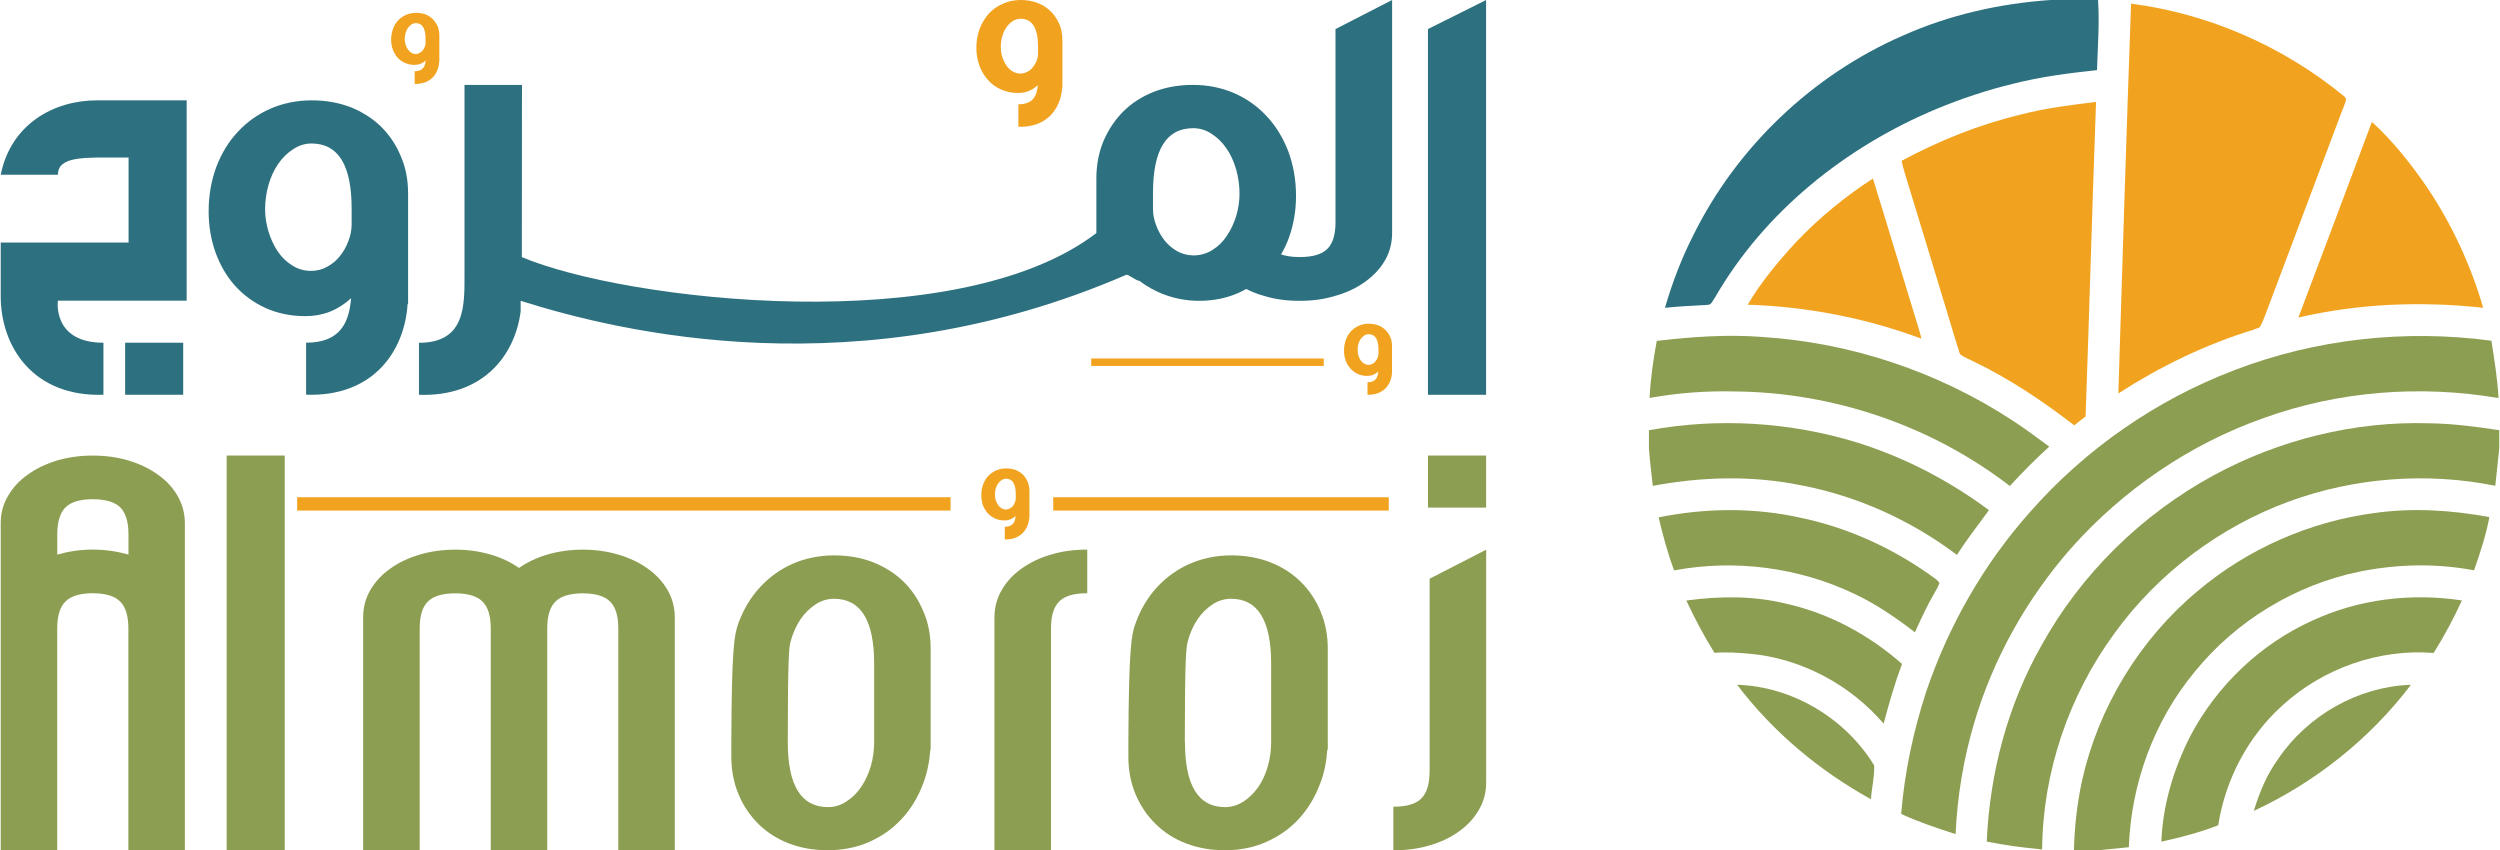 <?xml version="1.0" encoding="UTF-8"?>
<svg id="Layer_1" data-name="Layer 1" xmlns="http://www.w3.org/2000/svg" xmlns:xlink="http://www.w3.org/1999/xlink" viewBox="0 0 735 250">
  <defs>
    <style>
      .cls-1 {
        fill: none;
      }

      .cls-2 {
        fill: #2d7180;
      }

      .cls-3 {
        fill: #8c9e51;
      }

      .cls-4 {
        clip-path: url(#clippath-1);
      }

      .cls-5 {
        clip-path: url(#clippath-3);
      }

      .cls-6 {
        clip-path: url(#clippath-4);
      }

      .cls-7 {
        clip-path: url(#clippath-2);
      }

      .cls-8 {
        clip-path: url(#clippath-6);
      }

      .cls-9 {
        clip-path: url(#clippath-5);
      }

      .cls-10 {
        fill: #f1a31f;
      }

      .cls-11 {
        clip-path: url(#clippath);
      }
    </style>
    <clipPath id="clippath">
      <rect class="cls-1" x=".21" y="0" width="734.57" height="250"/>
    </clipPath>
    <clipPath id="clippath-1">
      <rect class="cls-1" x=".21" y="0" width="734.57" height="250"/>
    </clipPath>
    <clipPath id="clippath-2">
      <rect class="cls-1" x=".21" y="0" width="734.57" height="250"/>
    </clipPath>
    <clipPath id="clippath-3">
      <rect class="cls-1" x=".21" y="0" width="734.57" height="250"/>
    </clipPath>
    <clipPath id="clippath-4">
      <rect class="cls-1" x=".21" y="0" width="734.57" height="250"/>
    </clipPath>
    <clipPath id="clippath-5">
      <rect class="cls-1" x=".21" y="0" width="734.57" height="250"/>
    </clipPath>
    <clipPath id="clippath-6">
      <rect class="cls-1" x=".21" y="0" width="734.57" height="250"/>
    </clipPath>
  </defs>
  <g class="cls-11">
    <path class="cls-2" d="M.21,51.38h16.82c0-5.6,8.07-5.06,18.47-5.06h2.3v24.98H.21v15.79c0,14.89,9.57,29.65,30.2,28.97v-15.3c-15.12,0-13.39-12.37-13.39-12.37h37.86V29.5h-26.37C15.8,29.5,3.19,36.5.21,51.38"/>
  </g>
  <rect class="cls-2" x="36.79" y="100.76" width="17.07" height="15.3"/>
  <g class="cls-4">
    <path class="cls-2" d="M363.44,63.52c-.69,2.15-1.57,4.12-2.75,5.78-1.12,1.77-2.54,3.14-4.21,4.17-1.67,1.07-3.57,1.62-5.58,1.62-1.72,0-3.34-.44-4.81-1.23-1.46-.83-2.69-1.92-3.72-3.18-1.03-1.33-1.86-2.8-2.45-4.42-.64-1.62-.94-3.23-.94-4.85v-4.66c0-12.74,3.92-19.06,11.81-19.06,1.91,0,3.77.54,5.44,1.67,1.67,1.07,3.14,2.49,4.37,4.31,1.23,1.76,2.15,3.82,2.84,6.18.63,2.3.98,4.7.98,7.15,0,2.2-.35,4.37-.98,6.52M392.64,8.54v56.74c0,3.68-.78,6.27-2.4,7.89-1.62,1.62-4.32,2.4-8.03,2.4h-.3c-2.1,0-3.87-.29-5.29-.78.94-1.57,1.77-3.29,2.4-5.14,1.33-3.73,2.01-7.8,2.01-12.1,0-4.66-.78-8.97-2.25-12.99-1.52-3.97-3.63-7.45-6.32-10.34-2.65-2.89-5.88-5.19-9.56-6.81-3.72-1.62-7.79-2.45-12.2-2.45-4.17,0-7.94.68-11.42,2.01-3.48,1.37-6.42,3.23-8.92,5.69-2.49,2.45-4.41,5.34-5.88,8.67-1.42,3.38-2.15,7.06-2.15,11.18v16.02c-41.07,31.41-138.58,19.9-168.91,7.06,0-5.29.04-43.9.04-50.62h-16.9v55.18c0,9.31.54,20.63-13.38,20.63v15.29c18.53.64,28.13-11.22,29.89-24.45v-3.18c29.16,9.21,99.58,26.36,178.03-7.64.54-.25,3.29,1.96,3.78,1.71,4.51,3.38,10.38,5.93,17.69,5.93,4.32,0,8.24-.83,11.71-2.4.74-.35,1.42-.69,2.11-1.08,1.51.78,3.18,1.47,5,1.96,3.23,1.03,6.77,1.52,10.54,1.52h.3c3.77,0,7.3-.49,10.54-1.52,3.28-.93,6.12-2.3,8.57-4.07,2.45-1.76,4.41-3.82,5.83-6.27,1.42-2.44,2.11-5.14,2.11-8.09V0l-16.61,8.53Z"/>
  </g>
  <polygon class="cls-2" points="436.91 0 419.82 8.54 419.82 116.07 436.91 116.07 436.91 0"/>
  <g class="cls-7">
    <path class="cls-2" d="M103.38,65.97c0,1.62-.3,3.23-.94,4.85-.59,1.67-1.42,3.09-2.45,4.41-1.03,1.32-2.26,2.35-3.77,3.18-1.47.83-3.04,1.23-4.76,1.23-2.05,0-3.92-.54-5.58-1.62-1.71-1.07-3.09-2.4-4.26-4.16-1.12-1.67-2.01-3.63-2.69-5.79-.64-2.15-.99-4.36-.99-6.51,0-2.45.35-4.85.99-7.16.68-2.35,1.61-4.41,2.83-6.17,1.23-1.81,2.7-3.23,4.37-4.32,1.67-1.12,3.48-1.72,5.44-1.72,7.89,0,11.81,6.37,11.81,19.12v4.66ZM117.83,45.92c-1.37-3.38-3.38-6.27-5.83-8.72-2.5-2.4-5.49-4.31-8.92-5.69-3.48-1.32-7.25-2.01-11.46-2.01s-8.43.83-12.1,2.45c-3.73,1.62-6.91,3.92-9.61,6.81-2.7,2.89-4.8,6.32-6.32,10.34-1.46,3.97-2.25,8.33-2.25,12.99,0,4.32.68,8.38,2.01,12.1,1.37,3.77,3.28,7.06,5.73,9.8,2.5,2.79,5.49,4.94,8.97,6.56,3.52,1.57,7.45,2.4,11.76,2.4,5.14,0,9.6-1.76,13.42-5.29-.59,6.96-2.99,13.09-13.23,13.09v15.29c19.55.69,28.95-12.6,29.84-26.71l.14-.05v-32.29c0-4.07-.68-7.74-2.15-11.07"/>
  </g>
  <rect class="cls-10" x="87.36" y="146.19" width="192.11" height="3.92"/>
  <rect class="cls-10" x="309.65" y="146.19" width="98.65" height="3.92"/>
  <g class="cls-5">
    <path class="cls-10" d="M298.65,146.48c0,.39-.09.78-.25,1.17-.14.39-.34.74-.59,1.08-.24.34-.54.54-.88.73-.39.2-.74.34-1.17.34-.49,0-.94-.14-1.33-.39-.44-.29-.78-.59-1.03-1.02-.29-.4-.49-.89-.68-1.38-.15-.54-.2-1.07-.2-1.62,0-.59.05-1.12.2-1.71.2-.54.39-1.08.68-1.47.34-.44.64-.78,1.08-1.03.39-.29.83-.44,1.32-.44,1.86,0,2.84,1.52,2.84,4.61v1.12ZM302.13,141.63c-.34-.78-.78-1.47-1.42-2.11-.59-.59-1.32-1.02-2.15-1.37-.83-.29-1.77-.44-2.75-.44-1.03,0-2.06.2-2.94.59-.89.4-1.67.94-2.31,1.62-.68.69-1.17,1.57-1.51,2.5-.39.98-.54,2.01-.54,3.14,0,1.07.15,2.01.44,2.94.35.89.83,1.67,1.42,2.35.59.69,1.33,1.18,2.15,1.57.89.39,1.77.59,2.84.59,1.23,0,2.31-.44,3.23-1.28-.14,1.67-.73,3.14-3.18,3.14v3.72c4.71.14,6.96-3.04,7.21-6.47h.04v-7.79c0-.99-.2-1.86-.54-2.7"/>
    <path class="cls-10" d="M125.12,12.55c0,.39-.04.78-.2,1.17-.2.39-.39.74-.59,1.08-.29.29-.59.54-.93.73-.34.25-.73.34-1.17.34-.49,0-.94-.14-1.33-.39-.39-.24-.73-.59-1.03-1.02-.29-.4-.49-.89-.63-1.38-.15-.54-.25-1.07-.25-1.62,0-.59.09-1.17.25-1.71.14-.54.39-1.03.68-1.52.3-.39.64-.73,1.03-1.03.39-.24.83-.39,1.33-.39,1.91,0,2.83,1.57,2.83,4.61v1.12ZM128.66,7.7c-.39-.78-.83-1.47-1.47-2.11-.59-.59-1.27-1.02-2.1-1.37-.83-.29-1.77-.44-2.79-.44s-2.02.2-2.94.59c-.89.4-1.67.94-2.31,1.62-.63.69-1.17,1.52-1.51,2.5s-.54,2.01-.54,3.14c0,1.03.14,2.01.49,2.94.35.89.78,1.67,1.37,2.35.64.69,1.33,1.18,2.21,1.57.83.39,1.76.59,2.79.59,1.27,0,2.35-.44,3.28-1.28-.14,1.67-.73,3.14-3.23,3.14v3.72c4.76.14,7.01-3.04,7.21-6.47h.05v-7.79c0-.99-.2-1.86-.49-2.7"/>
    <path class="cls-10" d="M305.17,15.74c0,.64-.09,1.37-.39,2.06-.25.73-.64,1.32-1.08,1.91-.43.6-.98,1.03-1.62,1.38-.64.34-1.27.54-2.05.54-.89,0-1.67-.25-2.41-.69-.73-.43-1.32-1.07-1.81-1.81-.49-.73-.88-1.57-1.17-2.49-.29-.94-.39-1.86-.39-2.79,0-1.08.1-2.11.39-3.09.3-1.03.69-1.92,1.23-2.7.54-.78,1.17-1.37,1.86-1.86.73-.43,1.51-.68,2.35-.68,3.39,0,5.1,2.74,5.1,8.18v2.06ZM311.44,7.06c-.64-1.42-1.47-2.7-2.54-3.73-1.08-1.07-2.36-1.91-3.82-2.44-1.52-.6-3.14-.89-4.95-.89-1.91,0-3.63.34-5.24,1.08-1.62.68-2.99,1.66-4.16,2.89-1.13,1.28-2.01,2.75-2.7,4.46-.64,1.72-.98,3.63-.98,5.63,0,1.81.29,3.58.88,5.2.59,1.62,1.42,3.04,2.5,4.21,1.03,1.23,2.35,2.15,3.87,2.84,1.47.68,3.18,1.03,5.05,1.03,2.2,0,4.12-.78,5.78-2.31-.29,2.99-1.27,5.63-5.73,5.63v6.61c8.48.3,12.49-5.44,12.89-11.52h.05v-13.92c0-1.76-.3-3.38-.89-4.8"/>
    <path class="cls-10" d="M405.28,103.94c0,.39-.09.78-.25,1.17-.14.39-.34.79-.59,1.08-.24.3-.54.59-.93.78-.34.2-.69.3-1.13.3-.49,0-.93-.15-1.32-.39-.44-.25-.78-.59-1.08-1.03-.24-.39-.49-.89-.63-1.37-.15-.54-.2-1.03-.2-1.57,0-.59.04-1.17.2-1.76.14-.54.39-1.03.68-1.47.3-.43.69-.78,1.08-1.03.39-.29.83-.39,1.32-.39,1.86,0,2.84,1.52,2.84,4.56v1.12ZM408.76,99.14c-.34-.83-.83-1.52-1.42-2.11-.59-.59-1.32-1.07-2.15-1.37-.83-.34-1.77-.49-2.75-.49-1.03,0-2.06.2-2.94.59-.89.39-1.67.93-2.31,1.62-.68.73-1.17,1.57-1.51,2.49-.35.99-.54,2.01-.54,3.14s.15,2.06.49,2.94c.3.94.78,1.72,1.37,2.36.59.68,1.33,1.23,2.16,1.62.83.39,1.76.59,2.83.59,1.23,0,2.31-.44,3.23-1.28-.14,1.67-.73,3.14-3.18,3.14v3.67c4.71.15,7.01-3.04,7.21-6.42v-7.79c0-1.03-.15-1.92-.49-2.7"/>
  </g>
  <rect class="cls-10" x="320.82" y="105.39" width="68.36" height="2.2"/>
  <g class="cls-6">
    <path class="cls-3" d="M257,218.66c-.05,2.2-.35,4.37-.94,6.47-.69,2.31-1.62,4.37-2.84,6.18-1.23,1.81-2.65,3.23-4.36,4.31-1.67,1.13-3.48,1.67-5.44,1.67-7.89,0-11.81-6.37-11.81-19.06v-.04c0-12.79.1-19.75.25-23.77.14-4.02.34-5.14.69-6.22.68-2.31,1.61-4.36,2.83-6.17,1.23-1.81,2.7-3.23,4.37-4.32,1.67-1.12,3.52-1.67,5.44-1.67,7.89,0,11.81,6.37,11.81,19.06v23.57ZM271.45,179.7c-1.42-3.38-3.33-6.27-5.83-8.72-2.5-2.4-5.49-4.32-8.97-5.69-3.43-1.32-7.2-2.01-11.41-2.01s-8.43.83-12.15,2.45c-3.68,1.62-6.86,3.92-9.56,6.81-2.7,2.89-4.8,6.37-6.32,10.34-1.37,3.68-2.1,7.6-2.2,35.29v4.31c0,4.07.74,7.8,2.16,11.12,1.37,3.34,3.38,6.22,5.83,8.67,2.49,2.45,5.49,4.37,8.92,5.69,3.47,1.33,7.25,2.01,11.46,2.01s8.43-.78,12.15-2.44c3.68-1.63,6.91-3.87,9.56-6.77,2.74-2.94,4.8-6.37,6.32-10.39,1.17-3.08,1.86-6.47,2.11-9.99h.09v-29.6c0-4.07-.68-7.74-2.15-11.07"/>
    <path class="cls-3" d="M319.42,161.59c-3.74,0-7.24.49-10.52,1.48-3.28.96-6.12,2.34-8.57,4.1-2.45,1.73-4.4,3.84-5.8,6.26-1.44,2.47-2.16,5.13-2.16,8.09v68.46h16.62v-65.3c0-3.65.82-6.28,2.43-7.86,1.62-1.61,4.29-2.4,8.01-2.4h.03v.02s.09-.02.14-.02h.05v-12.83h-.22Z"/>
  </g>
  <rect class="cls-3" x="66.64" y="133.93" width="17.07" height="116.04"/>
  <g class="cls-9">
    <path class="cls-3" d="M190.45,167.18c-2.45-1.76-5.31-3.13-8.58-4.1-3.26-.98-6.77-1.48-10.51-1.48s-7.29.5-10.55,1.48c-3.12.92-5.84,2.23-8.22,3.9-2.38-1.67-5.1-2.98-8.24-3.9-3.25-.98-6.77-1.48-10.53-1.48s-7.27.5-10.52,1.48c-3.28.97-6.12,2.34-8.58,4.1-2.45,1.73-4.39,3.84-5.82,6.26-1.43,2.47-2.14,5.13-2.14,8.09v68.46h16.63v-65.29c0-3.65.81-6.29,2.42-7.86,1.59-1.59,4.23-2.37,7.9-2.4l.11.02v-.02h.04v.02s.06-.02.11-.02c3.66.03,6.28.81,7.86,2.4,1.63,1.57,2.45,4.21,2.45,7.86v65.29h16.61v-65.29c0-3.65.81-6.29,2.44-7.86,1.58-1.59,4.22-2.37,7.88-2.4.03,0,.07.02.1.02v-.02h.04v.02s.07-.02.12-.02c3.65.03,6.29.81,7.88,2.4,1.6,1.57,2.43,4.21,2.43,7.86v65.29h16.61v-68.46c0-2.95-.72-5.62-2.15-8.09-1.41-2.43-3.35-4.54-5.8-6.26"/>
    <path class="cls-3" d="M37.76,163.05c-3.29-.94-6.77-1.47-10.49-1.47s-7.2.54-10.43,1.47v-6.03c0-3.63.83-6.26,2.45-7.89,1.57-1.51,4.16-2.35,7.79-2.35h.2v-.05h.05v.05h.14c3.63,0,6.27.83,7.85,2.35,1.62,1.63,2.45,4.26,2.45,7.89v6.03ZM52.21,145.79c-1.42-2.45-3.38-4.55-5.83-6.27-2.45-1.76-5.29-3.13-8.58-4.12-3.23-.98-6.76-1.46-10.54-1.46s-7.25.49-10.53,1.46c-3.23.99-6.13,2.36-8.53,4.12-2.5,1.72-4.41,3.82-5.83,6.27-1.47,2.45-2.16,5.1-2.16,8.09v96.1h16.61v-65.28c0-3.67.83-6.32,2.45-7.88,1.57-1.57,4.16-2.36,7.79-2.41h.05c.05,0,.1.05.1.05l.04-.05h.05v.05s.1-.05.14-.05c3.63.05,6.27.83,7.85,2.41,1.62,1.57,2.45,4.21,2.45,7.88v65.28h16.61v-96.1c0-2.99-.73-5.63-2.15-8.09"/>
    <path class="cls-3" d="M420.29,226.89c0,3.66-.83,6.3-2.45,7.89-1.58,1.57-4.27,2.39-8,2.39h0v-.02c-.07,0-.09.02-.16.02h-.04v12.81h.21c3.76,0,7.27-.47,10.53-1.46,3.28-.96,6.11-2.32,8.58-4.1,2.44-1.73,4.38-3.83,5.8-6.26,1.46-2.47,2.17-5.15,2.17-8.08v-68.47l-16.62,8.53v56.76Z"/>
  </g>
  <rect class="cls-3" x="419.83" y="133.93" width="17.09" height="15.31"/>
  <g class="cls-8">
    <path class="cls-3" d="M373.72,218.66c-.05,2.2-.35,4.37-.94,6.47-.64,2.31-1.57,4.37-2.79,6.18-1.28,1.81-2.69,3.23-4.36,4.31-1.72,1.13-3.53,1.67-5.49,1.67-7.84,0-11.76-6.37-11.76-19.06v-.04h-.05c.05-25.58.35-27.79.98-29.99.64-2.31,1.57-4.36,2.8-6.17,1.23-1.81,2.69-3.23,4.36-4.32,1.67-1.12,3.53-1.67,5.49-1.67,7.84,0,11.76,6.37,11.76,19.06v23.57ZM388.23,179.7c-1.42-3.38-3.38-6.27-5.88-8.72-2.45-2.4-5.44-4.32-8.92-5.69-3.48-1.32-7.25-2.01-11.41-2.01-4.41,0-8.43.83-12.15,2.45-3.73,1.62-6.91,3.92-9.61,6.81-2.69,2.89-4.8,6.37-6.27,10.34-1.42,3.68-2.1,7.6-2.25,35.29v4.31c0,4.07.73,7.8,2.15,11.12,1.42,3.34,3.38,6.22,5.88,8.67,2.49,2.45,5.44,4.37,8.92,5.69,3.47,1.33,7.25,2.01,11.41,2.01,4.41,0,8.48-.78,12.15-2.44,3.73-1.63,6.91-3.87,9.6-6.77,2.7-2.94,4.76-6.37,6.27-10.39,1.23-3.08,1.86-6.47,2.11-9.99h.14v-29.6c0-4.07-.73-7.74-2.15-11.07"/>
    <path class="cls-2" d="M602.85,0h13.98c.44,6.87-.09,13.75-.31,20.62-8.26.87-16.51,1.94-24.56,3.98-7.71,1.86-15.25,4.37-22.58,7.4-26.74,11.16-50.65,30.24-65.21,55.53-.62.74-.95,2.12-2.13,2.1-4.18.22-8.37.43-12.54.86,2.12-7.29,4.82-14.43,8.27-21.21,12.82-26.02,35.08-47.22,61.66-58.81C573.11,4.36,587.93,1.03,602.85,0"/>
    <path class="cls-10" d="M626.51,1.07c22.84,2.93,44.73,12.56,62.54,27.14.3.31.77.66.66,1.15-.26,1.21-.82,2.33-1.24,3.49-7.15,18.96-14.3,37.93-21.41,56.91-.82,2.02-1.41,4.14-2.49,6.03-.27.84-1.38.71-1.96,1.12-14.09,4.31-27.47,10.78-39.82,18.76,1.19-38.21,2.37-76.41,3.74-114.61"/>
    <path class="cls-10" d="M594.23,33.65c7.21-1.9,14.63-2.77,22.01-3.69-1.13,30.83-1.97,61.67-3.08,92.49-1.12.85-2.24,1.71-3.33,2.6-9.4-7.23-19.3-13.88-30.04-18.99-1.06-.54-2.19-.97-3.17-1.64-.83-.55-.66-1.81-1.13-2.59-5.12-16.99-10.3-33.96-15.48-50.93-.37-1.19-.69-2.4-.95-3.62,11.12-5.95,22.89-10.74,35.18-13.63"/>
    <path class="cls-10" d="M697.34,35.84c6.23,5.68,11.5,12.35,16.25,19.29,7.28,10.84,12.83,22.83,16.47,35.36-18.1-1.98-36.56-1.27-54.34,2.86,7.22-19.17,14.49-38.32,21.62-57.52"/>
    <path class="cls-10" d="M528.14,71.07c6.72-7.05,14.31-13.3,22.5-18.58,4.56,14.68,8.93,29.43,13.46,44.12.31.98.57,1.97.8,2.97-16.33-6.09-33.66-9.44-51.08-9.99,3.97-6.75,9.03-12.78,14.32-18.52"/>
    <path class="cls-3" d="M487.1,100.22c10.2-1.19,20.49-1.95,30.75-1.17,26.3,1.64,52.13,10.28,74.14,24.78,3.59,2.36,7.04,4.92,10.48,7.48-4.04,3.67-7.88,7.55-11.57,11.58-22.95-17.69-51.71-27.51-80.67-27.8-8.45-.21-16.92.4-25.24,1.91.24-5.64,1.08-11.23,2.1-16.78"/>
    <path class="cls-3" d="M656.93,108.81c23.92-9.16,50.16-12.05,75.54-8.64.87,5.59,1.8,11.19,2.09,16.86-23-3.92-47-2.07-68.97,5.85-21.75,7.64-41.38,21.08-56.69,38.29-13.05,14.86-22.95,32.51-28.53,51.5-3.12,10.58-4.94,21.54-5.42,32.56-5.42-1.74-10.83-3.55-16.01-5.93,1-12.21,3.56-24.27,7.35-35.92,6.57-19.41,16.91-37.55,30.55-52.86,16.26-18.49,37.08-32.96,60.1-41.7"/>
    <path class="cls-3" d="M484.78,126.49c20.34-3.74,41.58-2.44,61.34,3.65,13.88,4.37,26.97,11.16,38.63,19.85-3.17,4.37-6.52,8.6-9.4,13.16-13.46-10.15-29.2-17.29-45.76-20.46-14.37-2.96-29.29-2.54-43.66.15-.43-3.63-.86-7.26-1.14-10.9v-5.45Z"/>
    <path class="cls-3" d="M650.82,139.74c19.29-10.47,41.35-15.95,63.32-15.3,6.92.1,13.81.99,20.64,2.04v5.4c-.35,3.65-.8,7.29-1.17,10.94-20.05-4.05-41.24-2.44-60.45,4.54-20.47,7.48-38.67,21.12-51.46,38.77-13.44,18.31-21.13,40.86-21.31,63.6-5.46-.49-10.91-1.22-16.29-2.31.89-20.1,6.14-40.1,16.09-57.65,11.64-21.07,29.51-38.55,50.63-50.03"/>
    <path class="cls-3" d="M487.64,152.11c13.81-2.8,28.22-2.95,41.99.17,14.32,3.01,27.87,9.38,39.62,18.07.36.29.71.63.93,1.05-.25,1.03-.9,1.9-1.38,2.83-2.21,3.74-4.01,7.71-5.81,11.67-5.63-4.33-11.52-8.37-17.97-11.39-16.31-7.73-35.09-10.15-52.82-6.81-1.93-5.06-3.3-10.32-4.56-15.58"/>
    <path class="cls-3" d="M697.87,150.86c11.29-1.63,22.82-.91,34.01,1.17-1.02,5.34-2.7,10.53-4.51,15.65-11.06-2.12-22.53-1.85-33.56.35-18.92,3.87-36.41,14.46-48.56,29.47-11.97,14.43-18.71,32.89-19.37,51.58-3.15.31-6.29.66-9.45.92h-6.69c.15-6.83.92-13.64,2.34-20.32,4.82-21.75,17.03-41.81,34.18-56.04,14.59-12.28,32.72-20.25,51.61-22.78"/>
    <path class="cls-3" d="M495.77,176.56c9.87-1.36,20.04-1.44,29.74,1.02,12.51,2.85,24.08,9.16,33.68,17.61-2.14,5.75-3.83,11.63-5.4,17.56-9.85-11.46-24.13-19.13-39.21-20.54-3.5-.3-7.02-.56-10.52-.27-3.09-4.94-5.82-10.1-8.28-15.38"/>
    <path class="cls-3" d="M679.92,182.42c13.6-6.32,29.11-8.14,43.89-5.89-2.46,5.31-5.2,10.49-8.32,15.44-16.05-1.29-32.45,4.5-44.34,15.32-10.19,9.11-16.89,21.86-18.99,35.33-5.41,2.13-11.05,3.57-16.72,4.83.42-10.84,3.63-21.48,8.55-31.12,7.81-14.83,20.63-27.02,35.93-33.92"/>
    <path class="cls-3" d="M510.72,201.32c16.26.51,31.85,9.88,40.29,23.71.14,3.32-.74,6.63-.95,9.95-15.2-8.4-28.84-19.79-39.34-33.66"/>
    <path class="cls-3" d="M669.76,223.15c8.67-12.82,23.54-21.31,39.06-21.82-12.06,15.88-28.12,28.66-46.2,37.07,1.64-5.39,3.81-10.67,7.14-15.24"/>
  </g>
</svg>